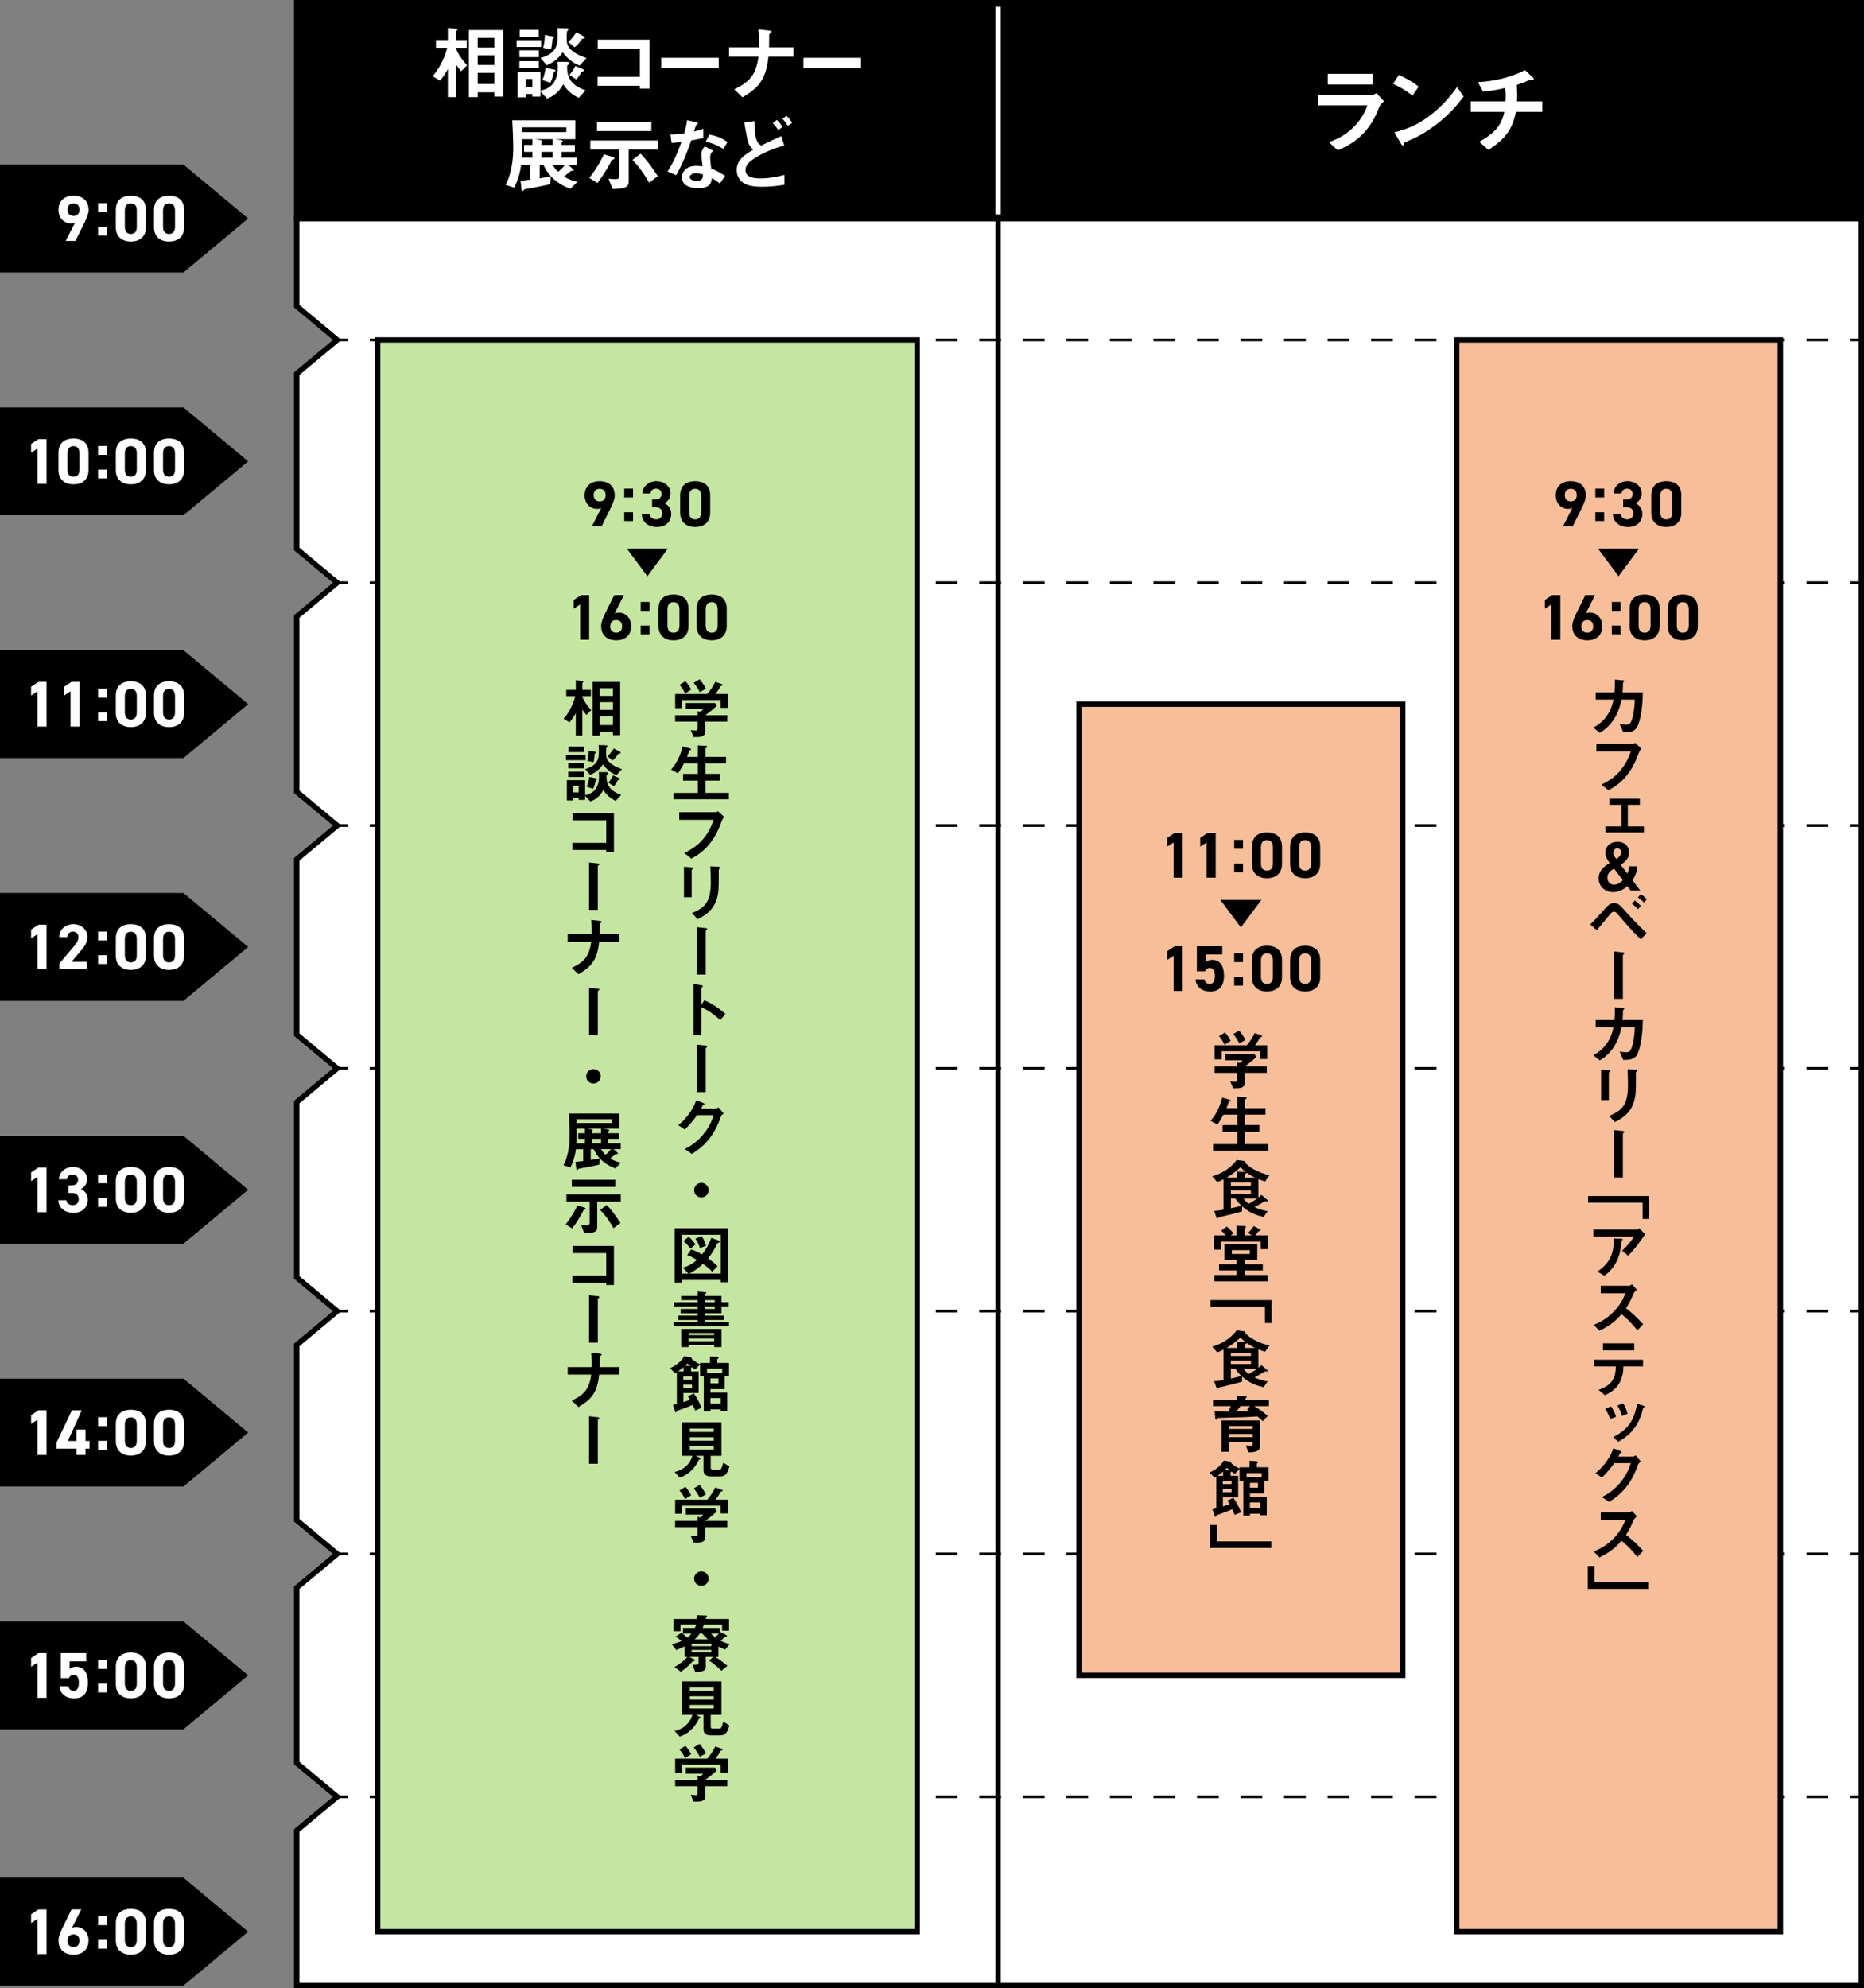 <svg xmlns="http://www.w3.org/2000/svg" id="_レイヤー_2" data-name="レイヤー 2" viewBox="0 0 691 737"><rect x="0" y="0" width="691" height="737" fill="#808080" stroke="none"/><defs><style>.cls-3,.cls-5,.cls-7{stroke-miterlimit:10}.cls-5{stroke-width:2px}.cls-3,.cls-7{fill:none}.cls-3,.cls-5,.cls-7{stroke:#000}.cls-9{fill:#fff}.cls-3{stroke-dasharray:0 0 8.07 8.07}.cls-10{fill:#000}.cls-10,.cls-9{stroke-width:0}.cls-5{fill:#f7be9a}</style></defs><g id="main"><path d="M110 81h580v655H110v-57.5l15-12.5-15-12.5v-65l15-12.5-15-12.5v-65l15-12.5-15-12.5v-65l15-12.5-15-12.5v-65l15-12.5-15-12.5v-65l15-12.5-15-12.5v-65l15-12.5-15-12.5V81z" style="fill:#fff;stroke:#000;stroke-width:2px;stroke-miterlimit:10"/><path d="M125 126h4" class="cls-7"/><path d="M137.07 126h544.89" class="cls-3"/><path d="M686 126h4M125 216h4" class="cls-7"/><path d="M137.07 216h544.89" class="cls-3"/><path d="M686 216h4M125 306h4" class="cls-7"/><path d="M137.07 306h544.89" class="cls-3"/><path d="M686 306h4M125 396h4" class="cls-7"/><path d="M137.07 396h544.89" class="cls-3"/><path d="M686 396h4M125 486h4" class="cls-7"/><path d="M137.07 486h544.89" class="cls-3"/><path d="M686 486h4M125 576h4" class="cls-7"/><path d="M137.07 576h544.89" class="cls-3"/><path d="M686 576h4M125 666h4" class="cls-7"/><path d="M137.07 666h544.89" class="cls-3"/><path d="M686 666h4" class="cls-7"/><path d="M110 1h580v80H110z" style="fill:#000;stroke:#000;stroke-width:2px;stroke-miterlimit:10"/><path d="M370 2.5v77" style="stroke-miterlimit:10;fill:none;stroke-width:2px;stroke:#fff"/><path d="M370 736V81" style="stroke:#000;stroke-width:2px;stroke-miterlimit:10;fill:none"/><path d="M170.94 26.44c-.93-1.17-1.41-1.74-1.86-2.46v12.03h-3.06V25.57c-.51.99-1.59 2.82-2.88 4.32l-2.79-1.65c2.85-3.09 4.86-7.89 5.4-10.53h-4.14v-2.85h4.41v-4.5l2.73.27c.18.03.81.06.81.39 0 .06-.03.15-.18.27-.15.12-.3.24-.3.33v3.24h3.93v2.85h-3.93v.33c.6 1.86 2.4 4.29 4.08 6.18l-2.22 2.22Zm12.3 9.36v-1.59h-6.15v1.8h-3.3V11.14h12.81V35.8h-3.36Zm0-21.75h-6.15v3.57h6.15v-3.57Zm0 6.48h-6.15v3.57h6.15v-3.57Zm0 6.48h-6.15v4.14h6.15v-4.14ZM191.49 17.41v-2.52h9.09v2.52h-9.09Zm23.04 18.87c-3.3-1.59-4.86-3.66-5.76-5.07-1.47 2.85-3.72 4.59-6 5.31l-2.43-2.61v1.89h-3v-.93h-2.49v1.2h-2.97v-9.42h8.46v6.93c1.86-.39 6.45-1.5 6.45-8.7 0-.75-.06-1.47-.09-1.95l3.21.03c.93 0 1.17.12 1.17.39 0 .24-.15.39-.51.72-.3.24-.33.33-.33.72 0 3.3.84 6.63 6.84 8.7l-2.55 2.79Zm-21.99-15.09v-2.55h7.2v2.55h-7.2Zm0 4.02v-2.52h7.2v2.52h-7.2Zm.12-11.55v-2.58h7.05v2.58h-7.05Zm4.68 15.6h-2.49v3.06h2.49v-3.06Zm17.52-4.95c-.6-.21-3.75-1.44-6.27-4.98-1.65 2.67-3.99 4.05-5.91 4.86l-2.31-2.67c5.58-1.68 6.36-4.23 6.36-8.43 0-1.02-.06-1.95-.12-2.67l3 .06c.81.03 1.14.09 1.14.36 0 .15-.06.21-.15.33-.09.12-.18.21-.33.36-.18.3-.18 1.98-.18 2.91 0 1.08.03 2.55 1.62 4.02 2.07 1.89 4.59 2.67 5.73 3.06l-2.58 2.79Zm-9.57 2.37c-.33 1.92-.96 3.3-1.26 3.99l-3-.99c.27-.54.81-1.62 1.23-4.53l3 .63c.45.09.66.18.66.36 0 .24-.39.42-.63.54Zm-.48-12.3c-.12 1.47-.21 2.37-.54 3.9l-2.94-.54c.54-1.71.63-3.93.66-4.77l2.76.51c.42.09.66.15.66.33 0 .24-.36.45-.6.57Zm11.58-.09c-.45.03-.51.03-.66.21-1.2 1.74-2.1 2.52-2.67 3l-2.4-1.89c.78-.75 1.77-1.74 2.97-3.63l2.82 1.53c.12.06.36.24.36.45 0 .27-.3.3-.42.33Zm-.3 12.15c-.21.03-.39.12-.54.15-.45.96-1.11 1.98-1.86 2.88l-2.58-1.68c.96-1.17 1.56-2.13 2.16-3.33l2.79 1.17c.15.06.48.3.48.51 0 .18-.15.24-.45.3ZM237.21 32.83v-1.05h-15.69v-3.3h15.69V18.04h-15.63v-3.33h19.2v18.12h-3.57ZM245.1 25.24v-3.81h21.33v3.81H245.1ZM284.85 21.04c-.87 7.98-3.12 11.22-9.6 15.03l-3.06-2.97c5.73-2.76 8.07-5.31 8.97-12.06h-10.89v-3.48h11.13c.06-2.19 0-4.74-.27-6.69l4.02.48c.42.06.9.15.9.45 0 .15-.72.69-.84.87-.06.09-.06.24-.06 1.47 0 .06-.03 1.86-.06 3.42h9.06v3.48h-9.3ZM297.84 25.24v-3.81h21.33v3.81h-21.33ZM211.47 69.98c-.9-.33-2.94-1.05-5.16-2.76-3.03-2.31-4.26-4.89-4.86-6.12h-1.38l-.03 5.01c1.44-.21 2.64-.39 4.11-.75l-.15 2.91c-3.96.9-6.87 1.44-8.73 1.74-.48.09-.66.09-.93.27-.06.06-.42.48-.54.48-.33 0-.45-.42-.48-.78l-.36-3.03c.48 0 .96-.03 3.6-.36V61.1h-3.39c-.24 2.1-.9 5.1-2.55 8.46l-3.21-1.02c.39-.75 1.11-2.1 1.71-4.41.69-2.55 1.14-5.61 1.14-9.24 0-3.06-.18-6.93-.36-10.29h23.37v6.99h-7.47l1.89.3c.42.06.96.15.96.45 0 .21-.24.3-.45.39v.99h4.89v2.58h-4.89v2.13h5.73v2.67h-3.27l1.83 1.65c.09.09.18.21.18.33 0 .24-.18.24-.48.24-.42 0-.54.09-.72.18-.51.42-1.29 1.02-2.34 1.98 1.59.96 3.09 1.53 4.92 1.89l-2.58 2.61Zm-14.1-13.68h-3.09v-2.58h3.09v-2.13h-3.9v3.42c0 .66 0 1.98-.06 3.42h3.96V56.3Zm12.57-9.09h-16.47v1.77h16.47v-1.77Zm-5.1 4.38h-6.54l1.86.3c.06 0 .84.12.84.45 0 .15-.18.27-.33.36v1.02h4.17v-2.13Zm0 4.71h-4.17v2.13h4.17V56.3Zm.03 4.8c.81 1.44 1.59 2.16 2.04 2.55 1.11-.81 1.83-1.65 2.52-2.55h-4.56ZM227.46 59.03c-.57.24-.63.24-.72.39-.78 1.53-2.37 4.56-5.25 8.4l-3.03-1.86c3.09-3.93 4.62-7.14 5.4-8.76l2.79.81c.87.24 1.11.45 1.11.72 0 .18-.15.24-.3.3Zm5.61-3.63v12c0 2.46-2.55 2.55-6 2.67l-1.47-3.84c.81.09 1.83.18 2.64.18.75 0 1.32-.18 1.32-1.2V55.4h-10.74v-3.33h25.17v3.33h-10.92Zm-11.76-6.81v-3.33h20.16v3.33h-20.16Zm19.32 19.14c-1.35-2.37-3.03-5.16-6.18-8.46l3.03-2.31c2.01 2.19 3.54 4.02 6.36 8.34l-3.21 2.43ZM256.23 52.07c-2.43 7.02-3.99 10.02-5.55 12.87l-3.21-1.38c2.4-3.66 3.9-7.53 5.13-10.92-1.38.18-2.22.27-3.63.36l-.45-3.12c1.98-.03 3.24-.15 5.1-.39.51-1.8.87-3.12 1.08-4.95l3.27.72c.15.03.72.18.72.51 0 .3-.51.48-.69.66-.03.03-.6 1.95-.72 2.34 1.77-.45 2.67-.75 3.45-1.02v3.36c-1.02.27-1.95.51-4.5.96Zm10.62 15.96c-1.02-.84-1.8-1.35-2.97-1.98-.27 2.4-1.17 3.66-5.1 3.66-1.92 0-3.63-.3-4.89-1.41-.48-.42-1.11-1.29-1.11-2.55 0-1.62 1.17-4.26 5.31-4.26.99 0 1.74.09 2.34.18-.06-.69-.42-3.75-.42-4.38 0-1.44.69-2.34 1.29-3.06l3.12 1.68c-.96.78-1.14 1.53-1.14 2.4 0 .63.06 1.95.39 4.17 1.98.78 3.27 1.53 5.16 2.73l-1.98 2.82Zm-8.88-3.81c-1.56 0-2.28.84-2.28 1.44 0 .66.84 1.35 2.49 1.35 2.43 0 2.4-1.26 2.4-2.34-.54-.15-1.59-.45-2.61-.45Zm10.23-9c-1.98-1.2-3.6-1.98-6.57-2.73l1.35-2.58c2.22.39 4.47 1.08 6.69 2.76l-1.47 2.55ZM282.54 69.23c-1.74 0-4.47-.12-6.36-1.08-2.19-1.08-3.06-3.27-3.06-5.1 0-3.87 3.09-5.76 6.15-7.56a6.73 6.73 0 0 1-1.83-2.49c-.42-1.02-1.26-6.09-1.53-7.56l3.78-.57c0 1.65.03 5.34.84 7.17.54 1.2 1.17 1.59 1.68 1.92 1.77-.87 4.02-1.98 7.41-3.48l1.11 3.45c-4.11 1.05-8.64 3.18-10.92 4.68-1.95 1.26-3.45 2.58-3.45 4.38 0 2.43 2.37 3.15 5.49 3.15s6.03-.57 8.97-1.32v3.69c-1.71.24-4.8.72-8.28.72Zm5.97-21c-.6-.9-1.32-1.89-2.04-2.61l1.53-1.17c.63.63 1.44 1.59 2.07 2.61l-1.56 1.17Zm3.57-1.59c-.6-.96-1.38-1.95-2.04-2.64l1.56-1.05c.63.63 1.44 1.62 2.07 2.61l-1.59 1.08ZM511.38 39.52c-1.33 3.15-2.62 6.34-5.78 9.73-3.57 3.85-7.42 5.46-9.73 6.44l-3.26-3.01c2.1-.73 6.02-2.14 9.8-6.2 2.94-3.19 3.96-6.02 4.45-7.42h-18.17v-3.85h19.85c.56 0 1.29-.42 1.71-.67l2.84 3.01c-1.23.98-1.61 1.75-1.72 1.96Zm-19.18-8.19v-3.96h16.63v3.96H492.2ZM523.6 35.49c-2-1.65-4.38-3.15-7.18-4.41l2.13-3.29c2.31 1.02 5.15 2.52 7.35 4.34l-2.31 3.36Zm10.25 9.53c-5.53 4.48-8.86 5.95-13.2 7.81-.17.49-.25 1.08-.53 1.08-.21 0-.52-.21-.77-.67l-2.45-4.2c2.8-.67 7.39-1.86 12.99-6.06 5.36-3.99 8.72-8.61 10.26-10.71l2.42 3.5c-1.37 1.82-4.1 5.5-8.72 9.24ZM561.96 41.48c-1.4 6.93-4.27 10.22-10.19 14.07l-3.4-2.98c5.67-3.22 8.16-5.88 9.31-11.1h-12.46v-3.89h12.88c.03-.35.07-1.02.07-2.17 0-1.23-.04-2-.21-2.8-3.22.74-5.11 1.05-8.19 1.33l-1.89-3.5c2.59-.14 9.98-.63 17.43-4.45l2.87 2.66c.1.1.42.45.42.7 0 .14-.07.21-.18.25h-1.12c-.21 0-.25.04-.53.14-1.16.52-2.03.94-4.45 1.72.04 1.26.14 3.22.1 4.45 0 .91-.04 1.08-.04 1.68h9.35v3.89h-9.8Z" class="cls-9"/><path d="M68 101H0V61h68l24 20-24 20z" class="cls-10"/><path d="M27.85 82.5c-.53.24-1.03.31-1.61.31-2.54 0-4.56-2.09-4.56-4.94 0-3.67 2.5-5.33 5.57-5.33s5.59 1.63 5.59 5.3c0 1.3-.6 2.83-1.54 4.73l-3.34 6.74h-3.6l3.48-6.82Zm-.6-7.13c-1.44 0-2.21.96-2.21 2.35s.77 2.33 2.21 2.33 2.23-.96 2.23-2.33-.77-2.35-2.23-2.35ZM39.63 78.6h-3.27v-3.29h3.27v3.29Zm0 8.72h-3.27v-3.26h3.27v3.26ZM54.08 84.25c0 3.72-2.59 5.28-5.57 5.28s-5.57-1.56-5.57-5.28v-6.43c0-3.89 2.59-5.28 5.57-5.28s5.57 1.39 5.57 5.26v6.46Zm-5.57-8.88c-1.51 0-2.23.96-2.23 2.74v5.86c0 1.78.72 2.74 2.23 2.74s2.21-.96 2.21-2.74v-5.86c0-1.78-.72-2.74-2.21-2.74ZM68.24 84.25c0 3.72-2.59 5.28-5.57 5.28s-5.57-1.56-5.57-5.28v-6.43c0-3.89 2.59-5.28 5.57-5.28s5.57 1.39 5.57 5.26v6.46Zm-5.57-8.88c-1.51 0-2.23.96-2.23 2.74v5.86c0 1.78.72 2.74 2.23 2.74s2.21-.96 2.21-2.74v-5.86c0-1.78-.72-2.74-2.21-2.74Z" class="cls-9"/><path d="M68 191H0v-40h68l24 20-24 20z" class="cls-10"/><path d="M17.27 179.32h-3.36v-13.06l-2.38 1.56v-3.24l2.71-1.82h3.02v16.56ZM32.82 174.25c0 3.72-2.59 5.28-5.57 5.28s-5.57-1.56-5.57-5.28v-6.43c0-3.89 2.59-5.28 5.57-5.28s5.57 1.39 5.57 5.26v6.46Zm-5.57-8.88c-1.51 0-2.23.96-2.23 2.74v5.86c0 1.78.72 2.74 2.23 2.74s2.21-.96 2.21-2.74v-5.86c0-1.78-.72-2.74-2.21-2.74ZM39.63 168.6h-3.27v-3.29h3.27v3.29Zm0 8.72h-3.27v-3.26h3.27v3.26ZM54.08 174.25c0 3.72-2.59 5.28-5.57 5.28s-5.57-1.56-5.57-5.28v-6.43c0-3.89 2.59-5.28 5.57-5.28s5.57 1.39 5.57 5.26v6.46Zm-5.57-8.88c-1.51 0-2.23.96-2.23 2.74v5.86c0 1.78.72 2.74 2.23 2.74s2.21-.96 2.21-2.74v-5.86c0-1.78-.72-2.74-2.21-2.74ZM68.24 174.25c0 3.72-2.59 5.28-5.57 5.28s-5.57-1.56-5.57-5.28v-6.43c0-3.89 2.59-5.28 5.57-5.28s5.57 1.39 5.57 5.26v6.46Zm-5.57-8.88c-1.51 0-2.23.96-2.23 2.74v5.86c0 1.78.72 2.74 2.23 2.74s2.21-.96 2.21-2.74v-5.86c0-1.78-.72-2.74-2.21-2.74Z" class="cls-9"/><path d="M68 281H0v-40h68l24 20-24 20z" class="cls-10"/><path d="M17.27 269.32h-3.36v-13.06l-2.38 1.56v-3.24l2.71-1.82h3.02v16.56ZM29.51 269.32h-3.36v-13.06l-2.38 1.56v-3.24l2.71-1.82h3.02v16.56ZM39.63 258.6h-3.27v-3.29h3.27v3.29Zm0 8.72h-3.27v-3.26h3.27v3.26ZM54.08 264.25c0 3.72-2.59 5.28-5.57 5.28s-5.57-1.56-5.57-5.28v-6.43c0-3.89 2.59-5.28 5.57-5.28s5.57 1.39 5.57 5.26v6.46Zm-5.57-8.88c-1.51 0-2.23.96-2.23 2.74v5.86c0 1.78.72 2.74 2.23 2.74s2.21-.96 2.21-2.74v-5.86c0-1.78-.72-2.74-2.21-2.74ZM68.24 264.25c0 3.72-2.59 5.28-5.57 5.28s-5.57-1.56-5.57-5.28v-6.43c0-3.89 2.59-5.28 5.57-5.28s5.57 1.39 5.57 5.26v6.46Zm-5.57-8.88c-1.51 0-2.23.96-2.23 2.74v5.86c0 1.78.72 2.74 2.23 2.74s2.21-.96 2.21-2.74v-5.86c0-1.78-.72-2.74-2.21-2.74Z" class="cls-9"/><path d="M68 371H0v-40h68l24 20-24 20z" class="cls-10"/><path d="M17.27 359.32h-3.36v-13.06l-2.38 1.56v-3.24l2.71-1.82h3.02v16.56ZM32.22 359.32H22v-2.16l5.54-6.53c1.03-1.2 1.54-2.21 1.54-3.29 0-1.34-.98-2.02-2.06-2.02s-1.97.7-2.06 2.02h-2.98c0-2.86 2.35-4.8 5.21-4.8s5.23 2.06 5.23 4.8c0 2.18-1.44 3.89-2.5 5.14l-3.41 4.01h5.71v2.83ZM39.63 348.6h-3.27v-3.29h3.27v3.29Zm0 8.72h-3.27v-3.26h3.27v3.26ZM54.08 354.25c0 3.72-2.59 5.28-5.57 5.28s-5.57-1.56-5.57-5.28v-6.43c0-3.89 2.59-5.28 5.57-5.28s5.57 1.39 5.57 5.26v6.46Zm-5.57-8.88c-1.51 0-2.23.96-2.23 2.74v5.86c0 1.78.72 2.74 2.23 2.74s2.21-.96 2.21-2.74v-5.86c0-1.78-.72-2.74-2.21-2.74ZM68.24 354.25c0 3.72-2.59 5.28-5.57 5.28s-5.57-1.56-5.57-5.28v-6.43c0-3.89 2.59-5.28 5.57-5.28s5.57 1.39 5.57 5.26v6.46Zm-5.57-8.88c-1.51 0-2.23.96-2.23 2.74v5.86c0 1.78.72 2.74 2.23 2.74s2.21-.96 2.21-2.74v-5.86c0-1.78-.72-2.74-2.21-2.74Z" class="cls-9"/><path d="M68 461H0v-40h68l24 20-24 20z" class="cls-10"/><path d="M17.27 449.32h-3.36v-13.06l-2.38 1.56v-3.24l2.71-1.82h3.02v16.56ZM25.43 439.36h1.22c1.37 0 2.3-.72 2.3-2.11 0-1.1-.84-1.92-2.06-1.92s-1.92.74-2.06 1.78h-2.98c.12-2.71 2.35-4.56 5.21-4.56 3.02 0 5.23 2.09 5.23 4.56 0 1.87-1.15 3.02-2.26 3.62 1.42.7 2.5 1.99 2.5 3.96 0 2.69-1.87 4.85-5.28 4.85s-5.5-1.97-5.62-4.66h2.95c.17 1.06.96 1.82 2.45 1.82 1.34 0 2.16-.96 2.16-2.18 0-1.46-.84-2.33-2.54-2.33h-1.22v-2.83ZM39.63 438.6h-3.27v-3.29h3.27v3.29Zm0 8.72h-3.27v-3.26h3.27v3.26ZM54.08 444.25c0 3.72-2.59 5.28-5.57 5.28s-5.57-1.56-5.57-5.28v-6.43c0-3.89 2.59-5.28 5.57-5.28s5.57 1.39 5.57 5.26v6.46Zm-5.57-8.88c-1.51 0-2.23.96-2.23 2.74v5.86c0 1.78.72 2.74 2.23 2.74s2.21-.96 2.21-2.74v-5.86c0-1.78-.72-2.74-2.21-2.74ZM68.24 444.25c0 3.72-2.59 5.28-5.57 5.28s-5.57-1.56-5.57-5.28v-6.43c0-3.89 2.59-5.28 5.57-5.28s5.57 1.39 5.57 5.26v6.46Zm-5.57-8.88c-1.51 0-2.23.96-2.23 2.74v5.86c0 1.78.72 2.74 2.23 2.74s2.21-.96 2.21-2.74v-5.86c0-1.78-.72-2.74-2.21-2.74Z" class="cls-9"/><path d="M68 551H0v-40h68l24 20-24 20z" class="cls-10"/><path d="M17.27 539.32h-3.36v-13.06l-2.38 1.56v-3.24l2.71-1.82h3.02v16.56ZM30.32 522.76l-5.16 11.35h3.17v-4.22h3.36v4.22h1.51v2.86h-1.51v2.35h-3.36v-2.35h-7.34v-2.33l5.67-11.88h3.67ZM39.63 528.6h-3.27v-3.29h3.27v3.29Zm0 8.72h-3.27v-3.26h3.27v3.26ZM54.08 534.25c0 3.72-2.59 5.28-5.57 5.28s-5.57-1.56-5.57-5.28v-6.43c0-3.89 2.59-5.28 5.57-5.28s5.57 1.39 5.57 5.26v6.46Zm-5.57-8.88c-1.51 0-2.23.96-2.23 2.74v5.86c0 1.78.72 2.74 2.23 2.74s2.21-.96 2.21-2.74v-5.86c0-1.78-.72-2.74-2.21-2.74ZM68.24 534.25c0 3.72-2.59 5.28-5.57 5.28s-5.57-1.56-5.57-5.28v-6.43c0-3.89 2.59-5.28 5.57-5.28s5.57 1.39 5.57 5.26v6.46Zm-5.57-8.88c-1.51 0-2.23.96-2.23 2.74v5.86c0 1.78.72 2.74 2.23 2.74s2.21-.96 2.21-2.74v-5.86c0-1.78-.72-2.74-2.21-2.74Z" class="cls-9"/><path d="M68 641H0v-40h68l24 20-24 20z" class="cls-10"/><path d="M17.27 629.32h-3.36v-13.06l-2.38 1.56v-3.24l2.71-1.82h3.02v16.56ZM25.55 622.02h-3.02v-9.26h9.43v3.05h-6.14v2.83c.46-.43 1.2-.86 2.45-.86 2.54 0 4.32 1.94 4.32 5.9s-1.78 5.86-5.18 5.86c-2.79 0-5.11-1.56-5.38-4.49h3.31c.26 1.06.89 1.66 1.97 1.66 1.2 0 1.92-.91 1.92-2.86s-.58-3.05-1.92-3.05c-.87 0-1.39.48-1.75 1.22ZM39.63 618.6h-3.27v-3.29h3.27v3.29Zm0 8.72h-3.27v-3.26h3.27v3.26ZM54.08 624.25c0 3.72-2.59 5.28-5.57 5.28s-5.57-1.56-5.57-5.28v-6.43c0-3.89 2.59-5.28 5.57-5.28s5.57 1.39 5.57 5.26v6.46Zm-5.57-8.88c-1.51 0-2.23.96-2.23 2.74v5.86c0 1.78.72 2.74 2.23 2.74s2.21-.96 2.21-2.74v-5.86c0-1.78-.72-2.74-2.21-2.74ZM68.24 624.25c0 3.72-2.59 5.28-5.57 5.28s-5.57-1.56-5.57-5.28v-6.43c0-3.89 2.59-5.28 5.57-5.28s5.57 1.39 5.57 5.26v6.46Zm-5.57-8.88c-1.51 0-2.23.96-2.23 2.74v5.86c0 1.78.72 2.74 2.23 2.74s2.21-.96 2.21-2.74v-5.86c0-1.78-.72-2.74-2.21-2.74Z" class="cls-9"/><path d="M68 736H0v-40h68l24 20-24 20z" class="cls-10"/><path d="M17.27 724.32h-3.36v-13.06l-2.38 1.56v-3.24l2.71-1.82h3.02v16.56ZM26.67 714.57c.5-.24 1.01-.31 1.61-.31 2.54 0 4.54 2.09 4.54 4.94 0 3.67-2.47 5.33-5.54 5.33s-5.59-1.63-5.59-5.3c0-1.3.58-2.83 1.51-4.73l3.34-6.75h3.6l-3.46 6.82Zm.6 7.13c1.44 0 2.19-.96 2.19-2.35s-.74-2.33-2.19-2.33-2.23.96-2.23 2.33.74 2.35 2.23 2.35ZM39.63 713.6h-3.27v-3.29h3.27v3.29Zm0 8.72h-3.27v-3.26h3.27v3.26ZM54.08 719.25c0 3.72-2.59 5.28-5.57 5.28s-5.57-1.56-5.57-5.28v-6.43c0-3.89 2.59-5.28 5.57-5.28s5.57 1.39 5.57 5.26v6.46Zm-5.57-8.88c-1.51 0-2.23.96-2.23 2.74v5.86c0 1.78.72 2.74 2.23 2.74s2.21-.96 2.21-2.74v-5.86c0-1.78-.72-2.74-2.21-2.74ZM68.24 719.25c0 3.72-2.59 5.28-5.57 5.28s-5.57-1.56-5.57-5.28v-6.43c0-3.89 2.59-5.28 5.57-5.28s5.57 1.39 5.57 5.26v6.46Zm-5.57-8.88c-1.51 0-2.23.96-2.23 2.74v5.86c0 1.78.72 2.74 2.23 2.74s2.21-.96 2.21-2.74v-5.86c0-1.78-.72-2.74-2.21-2.74Z" class="cls-9"/><path d="M140 126h200v590H140z" style="fill:#c5e6a1;stroke:#000;stroke-width:2px;stroke-miterlimit:10"/><path d="M267.11 262.37v-2.88h-14.23v3h-2.59v-5.23h11.91c1.15-1.39 2.21-2.86 2.93-4.51l2.38.79c.14.05.41.22.41.41 0 .1-.05.12-.1.14-.07.07-.6.19-.7.29-.5.94-.98 1.7-1.87 2.88h4.51v5.11h-2.64Zm-5.62 5.11v3.62c0 1.68-1.39 2.09-2.86 2.09h-1.51l-1.06-2.54c.29.02 1.63.14 1.92.14.41 0 .58-.36.58-.72v-2.59h-8.28v-2.35h8.28v-1.49l1.15.19c.53-.46.72-.72.91-1.01h-6.41v-2.23h10.87l.67 1.06c-1.08.98-2.98 2.54-4.27 3.48h8.14v2.35h-8.14Zm-7.54-10.44c-.57-1.18-1.13-2.06-2.06-3.19l2.21-1.34c.79.91 1.49 1.82 2.14 3.1l-2.28 1.44Zm5.45-.48c-.6-1.22-1.22-2.23-2.23-3.46l2.18-1.3c1.13 1.32 1.8 2.42 2.35 3.53l-2.3 1.22ZM249.7 296.28v-2.38h8.98v-4.56h-5.47v-2.5h5.47v-3.86h-5.13c-.6 1.13-1.2 2.21-2.21 3.65l-2.57-1.37c.89-1.06 1.46-1.75 2.26-3.22 1.25-2.33 1.66-3.91 2.04-5.38l2.52.7c.5.14.62.24.62.38 0 .12-.07.22-.29.31-.36.17-.41.29-.5.48-.14.48-.34 1.08-.72 2.02h3.98v-4.25l2.9.14c.38.02.58.12.58.36 0 .12-.07.22-.26.34-.29.17-.36.29-.36.46v2.95h7.61v2.42h-7.61v3.86h5.33v2.5h-5.33v4.56h8.66v2.38h-20.5ZM267.68 304.03c-1.08 2.81-2.23 5.83-4.82 8.98-2.47 3.02-5.14 4.46-6.58 5.26l-2.62-2.11c4.15-1.94 8.42-5.04 10.9-12.29h-12.77v-2.81h13.56c.29 0 .55-.19.79-.38l2.38 2.16c-.43.41-.65.7-.84 1.2ZM256.79 322.1c-.36.26-.38.29-.38.36v10.13h-2.86v-11.33l2.86.24c.19.02.62.05.62.26 0 .12-.14.24-.24.34Zm9.96-.16c-.31.31-.31.38-.31 1.06-.03.22.02 1.3.02 1.54 0 4.68-.05 6.58-.82 8.9-1.42 4.25-4.54 6.02-7.03 7.3l-2.09-2.33c4.92-1.94 6.98-4.22 6.98-11.47 0-.58-.05-3.91-.17-5.83l3.07.17c.12 0 .6.02.6.31 0 .07-.03.17-.26.36ZM261.87 344.76c-.07.05-.26.19-.26.29v16.2h-3.24v-17.57l3 .31c.58.05.79.17.79.38 0 .12-.07.24-.29.38ZM267.01 378.15c-1.78-1.66-4.18-3.6-7.06-4.8v10.37h-2.83v-19.01l2.88.5c.07.02.58.1.58.38 0 .14-.62.53-.62.65v6.31l1.13-1.78c1.22.53 2.02.84 4.08 2.18 1.9 1.25 2.79 2.04 3.75 2.88l-1.9 2.3ZM261.87 388.3c-.07.05-.26.19-.26.29v16.2h-3.24v-17.57l3 .31c.58.05.79.17.79.38 0 .12-.07.24-.29.38ZM267.25 413.88c-.87 2.33-1.92 5.11-4.27 8.14-2.42 3.12-4.97 4.73-6.5 5.69l-2.62-1.8c1.49-.79 4.66-2.42 7.51-6.26 2.06-2.78 2.78-5.02 3.17-6.31h-6.14c-.82 1.18-2.14 3.02-4.56 5.35l-2.38-1.63c3.43-2.76 5.67-6.34 6.62-9.22l2.47.94c.14.05.62.26.62.5 0 .19-.26.24-.6.34-.14.36-.43.84-.67 1.3h5.38c.29 0 .67-.22 1.06-.46l1.94 2.28c-.48.34-.84.65-1.03 1.15ZM260 443.83c-1.49 0-2.69-1.2-2.69-2.69s1.22-2.69 2.69-2.69 2.69 1.2 2.69 2.69-1.2 2.69-2.69 2.69ZM267.18 475.27v-.84h-14.4v.94h-2.69v-20.11h19.8v20.02h-2.71Zm0-17.57h-14.4v14.35h2.4l-2.02-2.16c1.39-.41 3.14-1.06 5.21-2.9-.1-.05-.17-.1-.24-.12-2.21-1.25-2.33-1.32-3.38-1.63l1.46-2.11c1.29.41 2.3.84 4.05 1.82 1.35-1.7 2.47-3.55 3.43-6.1l2.42.86c.41.14.65.34.65.58 0 .17-.1.24-.24.29-.53.24-.58.26-.72.48-.91 1.92-1.78 3.48-3.29 5.35 1.87 1.34 2.88 2.33 3.48 2.95L264 471.4c-.65-.72-1.44-1.56-3.41-2.93-1.9 1.78-3.41 2.74-5.04 3.58h11.62V457.7Zm-11.24 5.12c-.72-.98-1.39-1.75-2.57-2.78l1.94-1.61c.55.46 1.54 1.34 2.5 2.86l-1.87 1.54Zm3.51-.2c-.36-1.25-.82-2.23-1.63-3.43l2.26-1.1c1.03 1.61 1.39 2.74 1.63 3.7l-2.26.84ZM249.75 491.54v-1.49h8.86v-.77h-7.13v-1.61h7.13v-.86h-6.29v-1.61h6.29v-.98h-8.71v-1.54h8.71v-.79h-6.1v-1.54h6.1v-1.61l2.59.22c.17.02.65.05.65.26 0 .12-.12.19-.19.24-.12.07-.24.14-.24.26v.62h6.03v2.33h2.69v1.54h-2.69v2.59h-6.03v.86h6.96v1.61h-6.96v.77h8.81v1.49h-20.47Zm15 7.78v-.7h-9.48v.7h-2.74v-6.72h14.93v6.72h-2.71Zm0-5.23h-9.48v.79h9.48v-.79Zm0 2.09h-9.48v.96h9.48v-.96Zm.22-14.28h-3.55v.79h3.55v-.79Zm0 2.32h-3.55v.98h3.55v-.98ZM268.67 510.22v4.68h-5.3v1.27h6.22v6.79h-2.43v-.55h-3.79v.7h-2.47v-12.89h-1.39v-4.44l-1.75 1.82c-.55-.31-.79-.48-1.22-.84-.1.12-.26.22-.36.29v1.3h2.81v7.99h-5.66v3.36c1.05-.34 1.73-.55 2.47-.82-.29-.53-.5-.86-.81-1.32l2.23-1.1c.48.72 2.06 3.1 2.83 5.4l-2.35.98c-.21-.58-.46-1.15-.94-2.09-.7.31-2.3.96-5.02 1.94-.62.22-.7.24-.84.5-.17.26-.21.36-.36.36s-.26-.26-.31-.41l-.77-2.4c.74-.17.96-.24 1.44-.36v-11.74c-.19.12-.31.19-.65.41l-1.85-1.92c1.73-.79 3.84-2.04 5.26-4.44l2.06.31c.12.02.72.12.72.46 0 .07-.02.12-.05.17 1.32 1.25 2.62 1.8 3.12 2.02v-.46h3.7v-2.45l2.64.19c.21.02.55.1.55.34 0 .1-.07.17-.19.26-.26.24-.31.29-.31.43v1.22h4.34v5.02h-1.56Zm-15.27-3.46c-.38.34-.89.77-2.06 1.58h2.06v-1.58Zm3.14 3.5h-3.24v1.13h3.24v-1.13Zm0 2.98h-3.24v1.18h3.24v-1.18Zm-1.72-7.85c-.26.26-.7.72-.79.82l1.97.14c-.53-.38-.7-.55-1.18-.96Zm12.91 1.92h-5.62v1.58h5.62v-1.58Zm-1.39 3.63h-2.98v1.8h2.98v-1.8Zm.81 7.27h-3.79v1.97h3.79v-1.97ZM266.67 547.23h-3.24c-1.58 0-2.62-.72-2.62-2.16v-5.45h-2.86l1.58.82c.1.05.17.17.17.24 0 .1-.1.17-.14.19-.46.24-.48.24-.6.48-.72 1.39-2.47 4.83-6.96 6.34l-1.92-2.09c.7-.14 2.52-.55 4.27-2.18 1.54-1.39 2.06-2.93 2.35-3.79h-3.84V527.2h14.59v12.43h-3.98v4.49c0 .46.34.62.72.62h2.38c.6 0 .89 0 1.56-2.59l2.28 1.42c-.87 2.93-1.54 3.67-3.74 3.67Zm-2.06-17.72h-8.88v1.27h8.88v-1.27Zm0 3.22h-8.88V534h8.88v-1.27Zm0 3.21h-8.88v1.34h8.88v-1.34ZM267.11 560.98v-2.88h-14.23v3h-2.59v-5.23h11.91c1.15-1.39 2.21-2.86 2.93-4.51l2.38.79c.14.05.41.22.41.41 0 .1-.05.12-.1.14-.07.07-.6.19-.7.29-.5.94-.98 1.7-1.87 2.88h4.51v5.11h-2.64Zm-5.62 5.11v3.62c0 1.68-1.39 2.09-2.86 2.09h-1.51l-1.06-2.54c.29.02 1.63.14 1.92.14.41 0 .58-.36.58-.72v-2.59h-8.28v-2.35h8.28v-1.49l1.15.19c.53-.46.72-.72.91-1.01h-6.41v-2.23h10.87l.67 1.06c-1.08.98-2.98 2.54-4.27 3.48h8.14v2.35h-8.14Zm-7.54-10.44c-.57-1.18-1.13-2.06-2.06-3.19l2.21-1.34c.79.91 1.49 1.82 2.14 3.1l-2.28 1.44Zm5.45-.48c-.6-1.22-1.22-2.23-2.23-3.46l2.18-1.3c1.13 1.32 1.8 2.42 2.35 3.53l-2.3 1.22ZM260 587.83c-1.49 0-2.69-1.2-2.69-2.69s1.22-2.69 2.69-2.69 2.69 1.2 2.69 2.69-1.2 2.69-2.69 2.69ZM268.83 611.45c-.82-.31-1.61-.65-2.52-1.13v3.82h-1.08c1.61 1.08 2.59 1.8 4.44 3.31l-2.21 1.85c-1.42-1.46-3.02-2.78-4.56-3.74l1.44-1.42h-2.71v3.89c0 1.68-2.81 1.73-3.89 1.75l-1.03-2.76c.29.02.74.07 1.03.07 1.06 0 1.2-.36 1.2-.74v-2.21h-3.43l1.68.84c.12.05.46.24.46.38 0 .29-.5.36-.84.41-1.54 1.7-2.95 2.86-4.37 3.91l-2.45-1.8c1.85-.94 3.5-2.18 4.82-3.74h-1.03v-3.89c-.81.41-1.66.82-3.07 1.37l-1.7-2.18c1.39-.31 2.28-.58 3.62-1.18-1.3-1.1-1.82-1.42-2.21-1.63l2.28-1.46c.98.86 1.18 1.03 2.04 1.85.65-.43 1.08-.84 1.58-1.54h-3.14v-2.04h4.39c.26-.5.41-.96.48-1.27h-5.79v2.45h-2.57v-4.51h8.64l.03-1.39 2.86.1c.24 0 .91-.05.91.26 0 .07-.02.17-.22.34-.24.19-.24.24-.24.7h8.59v4.32h-2.57v-2.26h-6.72c-.12.34-.19.53-.48 1.27h6.34v1.34l2.16 1.13c.17.1.55.29.55.48s-.1.22-.86.36c-.43.43-.84.79-1.51 1.42 1.63.82 2.66 1.08 3.31 1.25l-1.66 2.04Zm-5.13-2.16h-7.32v.91h7.32v-.91Zm0 2.28h-7.32v.96h7.32v-.96Zm-3.36-6.1h-.91c-.5.77-1.2 1.56-1.94 2.18h4.94c-.41-.36-1.05-.94-2.09-2.18Zm3.24 0c.6.72 1.15 1.15 1.54 1.42.79-.77.98-.98 1.42-1.42h-2.95ZM266.67 643.23h-3.24c-1.58 0-2.62-.72-2.62-2.16v-5.45h-2.86l1.58.82c.1.05.17.17.17.24 0 .1-.1.17-.14.19-.46.24-.48.24-.6.48-.72 1.39-2.47 4.83-6.96 6.34l-1.92-2.09c.7-.14 2.52-.55 4.27-2.18 1.54-1.39 2.06-2.93 2.35-3.79h-3.84V623.2h14.59v12.43h-3.98v4.49c0 .46.34.62.72.62h2.38c.6 0 .89 0 1.56-2.59l2.28 1.42c-.87 2.93-1.54 3.67-3.74 3.67Zm-2.06-17.72h-8.88v1.27h8.88v-1.27Zm0 3.22h-8.88V630h8.88v-1.27Zm0 3.21h-8.88v1.34h8.88v-1.34ZM267.11 656.98v-2.88h-14.23v3h-2.59v-5.23h11.91c1.15-1.39 2.21-2.86 2.93-4.51l2.38.79c.14.05.41.22.41.41 0 .1-.05.12-.1.14-.07.07-.6.19-.7.29-.5.94-.98 1.7-1.87 2.88h4.51v5.11h-2.64Zm-5.62 5.11v3.62c0 1.68-1.39 2.09-2.86 2.09h-1.51l-1.06-2.54c.29.02 1.63.14 1.92.14.41 0 .58-.36.58-.72v-2.59h-8.28v-2.35h8.28v-1.49l1.15.19c.53-.46.72-.72.91-1.01h-6.41v-2.23h10.87l.67 1.06c-1.08.98-2.98 2.54-4.27 3.48h8.14v2.35h-8.14Zm-7.54-10.44c-.57-1.18-1.13-2.06-2.06-3.19l2.21-1.34c.79.91 1.49 1.82 2.14 3.1l-2.28 1.44Zm5.45-.48c-.6-1.22-1.22-2.23-2.23-3.46l2.18-1.3c1.13 1.32 1.8 2.42 2.35 3.53l-2.3 1.22ZM217.38 265.01c-.74-.94-1.13-1.39-1.49-1.97v9.62h-2.45v-8.35c-.41.79-1.27 2.26-2.3 3.46l-2.23-1.32c2.28-2.47 3.89-6.31 4.32-8.42h-3.31v-2.28h3.53v-3.6l2.19.22c.14.02.65.05.65.31 0 .05-.02.12-.14.22-.12.1-.24.19-.24.26v2.59h3.14v2.28h-3.14v.26c.48 1.49 1.92 3.43 3.26 4.94l-1.78 1.78Zm9.84 7.49v-1.27h-4.92v1.44h-2.64v-19.9h10.25v19.73h-2.69Zm0-17.41h-4.92v2.86h4.92v-2.86Zm0 5.19h-4.92v2.86h4.92v-2.86Zm0 5.18h-4.92v3.31h4.92v-3.31ZM209.82 281.78v-2.02h7.27v2.02h-7.27Zm18.44 15.1c-2.64-1.27-3.89-2.93-4.61-4.06-1.18 2.28-2.98 3.67-4.8 4.25l-1.94-2.09v1.51h-2.4v-.74h-1.99v.96h-2.38v-7.54h6.77v5.54c1.49-.31 5.16-1.2 5.16-6.96 0-.6-.05-1.18-.07-1.56l2.57.02c.74 0 .94.1.94.31 0 .19-.12.31-.41.58-.24.19-.27.26-.27.58 0 2.64.67 5.3 5.47 6.96l-2.04 2.23Zm-17.6-12.07v-2.04h5.76v2.04h-5.76Zm0 3.21V286h5.76v2.02h-5.76Zm.1-9.24v-2.06h5.64v2.06h-5.64Zm3.74 12.48h-1.99v2.45h1.99v-2.45Zm14.02-3.96c-.48-.17-3-1.15-5.02-3.98-1.32 2.14-3.19 3.24-4.73 3.89l-1.85-2.14c4.46-1.34 5.09-3.38 5.09-6.74 0-.82-.05-1.56-.1-2.14l2.4.05c.65.02.91.07.91.29 0 .12-.05.17-.12.26-.07.1-.14.17-.26.29-.14.24-.14 1.58-.14 2.33 0 .86.02 2.04 1.3 3.22 1.65 1.51 3.67 2.14 4.58 2.45l-2.06 2.23Zm-7.65 1.9c-.26 1.54-.77 2.64-1.01 3.19l-2.4-.79c.21-.43.65-1.3.98-3.62l2.4.5c.36.07.53.14.53.29 0 .19-.31.34-.5.43Zm-.39-9.84c-.1 1.18-.17 1.9-.43 3.12l-2.35-.43c.43-1.37.5-3.14.53-3.82l2.21.41c.34.07.53.12.53.26 0 .19-.29.36-.48.46Zm9.27-.07c-.36.02-.41.02-.53.17-.96 1.39-1.68 2.02-2.13 2.4l-1.92-1.51c.62-.6 1.42-1.39 2.38-2.9l2.26 1.22c.1.05.29.19.29.36 0 .22-.24.24-.34.26Zm-.24 9.72c-.17.02-.31.1-.43.12-.36.77-.89 1.58-1.49 2.3l-2.06-1.34c.77-.94 1.25-1.7 1.73-2.66l2.23.94c.12.05.38.24.38.41 0 .14-.12.19-.36.24ZM224.73 315.89v-.84h-12.55v-2.64h12.55v-8.35h-12.5v-2.66h15.36v14.5h-2.86ZM221.87 320.76c-.07.05-.26.19-.26.29v16.2h-3.24v-17.57l3 .31c.58.05.79.17.79.38 0 .12-.07.24-.29.38ZM222.11 349.11c-.7 6.38-2.5 8.98-7.68 12.02l-2.45-2.38c4.58-2.21 6.46-4.25 7.18-9.65h-8.71v-2.78h8.9c.05-1.75 0-3.79-.21-5.35l3.22.38c.34.05.72.12.72.36 0 .12-.58.55-.67.7-.05.07-.05.19-.05 1.18 0 .05-.03 1.49-.05 2.74h7.25v2.78h-7.44ZM221.87 367.2c-.07.05-.26.19-.26.29v16.2h-3.24v-17.57l3 .31c.58.05.79.17.79.38 0 .12-.07.24-.29.38ZM220 401.64c-1.49 0-2.69-1.2-2.69-2.69s1.22-2.69 2.69-2.69 2.69 1.2 2.69 2.69-1.2 2.69-2.69 2.69ZM228.11 433.06c-.72-.26-2.35-.84-4.13-2.21-2.42-1.85-3.41-3.91-3.89-4.9h-1.1l-.02 4.01c1.15-.17 2.11-.31 3.29-.6l-.12 2.33c-3.17.72-5.5 1.15-6.98 1.39-.38.07-.53.07-.74.22-.05.05-.34.38-.43.38-.26 0-.36-.34-.38-.62l-.29-2.42c.38 0 .77-.02 2.88-.29v-4.39h-2.71c-.19 1.68-.72 4.08-2.04 6.77l-2.57-.82c.31-.6.89-1.68 1.37-3.53.55-2.04.91-4.49.91-7.39 0-2.45-.14-5.54-.29-8.23h18.7v5.59h-5.98l1.51.24c.34.05.77.12.77.36 0 .17-.19.24-.36.31v.79h3.91v2.06h-3.91v1.7h4.59v2.14h-2.62l1.46 1.32c.07.07.14.17.14.26 0 .19-.14.19-.38.19-.34 0-.43.07-.58.14-.41.34-1.03.82-1.87 1.58 1.27.77 2.47 1.22 3.94 1.51l-2.06 2.09Zm-11.28-10.95h-2.47v-2.06h2.47v-1.7h-3.12v2.74c0 .53 0 1.58-.05 2.74h3.17v-1.7Zm10.06-7.27h-13.18v1.42h13.18v-1.42Zm-4.08 3.5h-5.23l1.49.24s.67.1.67.36c0 .12-.14.22-.26.29v.82h3.34v-1.7Zm0 3.77h-3.34v1.7h3.34v-1.7Zm.02 3.84c.65 1.15 1.27 1.73 1.63 2.04.89-.65 1.46-1.32 2.02-2.04h-3.65ZM216.9 448.3c-.46.19-.5.19-.58.31-.62 1.22-1.9 3.65-4.2 6.72l-2.42-1.49c2.47-3.14 3.7-5.71 4.32-7.01l2.23.65c.7.19.89.36.89.58 0 .14-.12.19-.24.24Zm4.49-2.91v9.6c0 1.97-2.04 2.04-4.8 2.14l-1.18-3.07c.65.07 1.46.14 2.11.14.6 0 1.05-.14 1.05-.96v-7.85h-8.59v-2.66h20.14v2.66h-8.74Zm-9.41-5.45v-2.66h16.13v2.66h-16.13Zm15.46 15.32c-1.08-1.9-2.42-4.13-4.95-6.77l2.43-1.85c1.61 1.75 2.83 3.22 5.09 6.67l-2.57 1.94ZM224.73 476.31v-.84h-12.55v-2.64h12.55v-8.35h-12.5v-2.66h15.36v14.5h-2.86ZM221.87 481.18c-.07.05-.26.19-.26.29v16.2h-3.24V480.1l3 .31c.58.05.79.17.79.38 0 .12-.07.24-.29.38ZM222.11 509.52c-.7 6.38-2.5 8.98-7.68 12.02l-2.45-2.38c4.58-2.21 6.46-4.25 7.18-9.65h-8.71v-2.78h8.9c.05-1.75 0-3.79-.21-5.35l3.22.38c.34.05.72.12.72.36 0 .12-.58.55-.67.7-.05.07-.05.19-.05 1.18 0 .05-.03 1.49-.05 2.74h7.25v2.78h-7.44ZM221.87 526.06c-.07.05-.26.19-.26.29v16.2h-3.24v-17.57l3 .31c.58.05.79.17.79.38 0 .12-.07.24-.29.38ZM222.89 188.32c-.53.24-1.03.31-1.61.31-2.54 0-4.56-2.09-4.56-4.94 0-3.67 2.5-5.33 5.57-5.33s5.59 1.63 5.59 5.3c0 1.3-.6 2.83-1.54 4.73l-3.34 6.74h-3.6l3.48-6.82Zm-.6-7.13c-1.44 0-2.21.96-2.21 2.35s.77 2.33 2.21 2.33 2.23-.96 2.23-2.33-.77-2.35-2.23-2.35ZM234.67 184.42h-3.26v-3.29h3.26v3.29Zm0 8.71h-3.26v-3.26h3.26v3.26ZM241.73 185.17h1.22c1.37 0 2.3-.72 2.3-2.11 0-1.1-.84-1.92-2.06-1.92s-1.92.74-2.06 1.78h-2.98c.12-2.71 2.35-4.56 5.21-4.56 3.03 0 5.23 2.09 5.23 4.56 0 1.87-1.15 3.02-2.26 3.62 1.42.7 2.5 1.99 2.5 3.96 0 2.69-1.87 4.85-5.28 4.85s-5.5-1.97-5.62-4.66h2.95c.17 1.06.96 1.82 2.45 1.82 1.34 0 2.16-.96 2.16-2.18 0-1.46-.84-2.33-2.54-2.33h-1.22v-2.83ZM263.28 190.07c0 3.72-2.59 5.28-5.57 5.28s-5.57-1.56-5.57-5.28v-6.43c0-3.89 2.59-5.28 5.57-5.28s5.57 1.39 5.57 5.26v6.46Zm-5.57-8.88c-1.51 0-2.23.96-2.23 2.74v5.86c0 1.78.72 2.74 2.23 2.74s2.21-.96 2.21-2.74v-5.86c0-1.78-.72-2.74-2.21-2.74ZM232.39 203.36h15.21l-7.61 10.22-7.61-10.22ZM218.42 237.13h-3.36v-13.06l-2.38 1.56v-3.24l2.71-1.82h3.02v16.56ZM227.83 227.39c.5-.24 1.01-.31 1.61-.31 2.54 0 4.54 2.09 4.54 4.94 0 3.67-2.47 5.33-5.54 5.33s-5.59-1.63-5.59-5.3c0-1.3.58-2.83 1.51-4.73l3.34-6.75h3.6l-3.46 6.82Zm.6 7.13c1.44 0 2.19-.96 2.19-2.35s-.74-2.33-2.19-2.33-2.23.96-2.23 2.33.74 2.35 2.23 2.35ZM240.79 226.42h-3.27v-3.29h3.27v3.29Zm0 8.71h-3.27v-3.26h3.27v3.26ZM255.24 232.07c0 3.72-2.59 5.28-5.57 5.28s-5.57-1.56-5.57-5.28v-6.43c0-3.89 2.59-5.28 5.57-5.28s5.57 1.39 5.57 5.26v6.46Zm-5.57-8.88c-1.51 0-2.23.96-2.23 2.74v5.86c0 1.78.72 2.74 2.23 2.74s2.21-.96 2.21-2.74v-5.86c0-1.78-.72-2.74-2.21-2.74ZM269.4 232.07c0 3.72-2.59 5.28-5.57 5.28s-5.57-1.56-5.57-5.28v-6.43c0-3.89 2.59-5.28 5.57-5.28s5.57 1.39 5.57 5.26v6.46Zm-5.57-8.88c-1.51 0-2.23.96-2.23 2.74v5.86c0 1.78.72 2.74 2.23 2.74s2.21-.96 2.21-2.74v-5.86c0-1.78-.72-2.74-2.21-2.74Z" class="cls-10"/><path d="M540 126h120v590H540z" class="cls-5"/><path d="M606.65 269.88c-.94 1.25-2.16 1.56-4.87 1.58l-1.37-3.1c1.56.22 2.06.26 2.45.26.84 0 1.18-.19 1.51-.67.94-1.25 1.56-5.09 1.66-8.64h-4.92c-.26 1.22-.82 3.79-2.3 6.43-2.02 3.55-4.42 5.06-5.74 5.9l-2.42-1.92c1.32-.74 3.67-2.09 5.54-5.18 1.3-2.16 1.73-4.13 1.94-5.23h-6.58v-2.64h6.96c.07-1.01.19-2.33.12-4.75l2.83.24c.65.05.67.17.67.31 0 .12-.02.14-.26.36-.22.22-.22.24-.22.58 0 1.01-.02 1.58-.17 3.26h7.54c-.14 7.66-1.44 11.93-2.38 13.2ZM607.68 278.69c-1.08 2.81-2.23 5.83-4.82 8.98-2.47 3.02-5.14 4.46-6.58 5.26l-2.62-2.11c4.15-1.94 8.42-5.04 10.9-12.29h-12.77v-2.81h13.56c.29 0 .55-.19.79-.38l2.38 2.16c-.43.41-.65.7-.84 1.2ZM595.15 308.55v-2.23h5.93v-8.02h-4.44v-2.23h11.26v2.23h-4.44v8.02h5.93v2.23h-14.23ZM604.51 330.1l-1.22-1.63c-.79.65-2.69 2.21-5.26 2.21-3.02 0-5.4-2.11-5.4-5.09 0-3.17 2.59-4.78 4.1-5.74l-.24-.31c-.43-.58-1.39-1.92-1.39-3.41 0-2.5 2.02-4.13 4.51-4.13s4.3 1.46 4.3 4.01c0 2.4-1.73 3.6-3.1 4.54l2.47 3.26c.58-1.3.62-2.06.62-2.71h3.05c-.14 1.97-.58 3.34-1.78 5.18l2.9 3.82h-3.58Zm-6.17-8.14c-1.2.72-2.47 1.56-2.47 3.34 0 1.68 1.1 2.64 2.52 2.64 1.51 0 2.66-1.13 3.22-1.68l-3.26-4.3Zm.87-3.55c.65-.48 1.8-1.3 1.8-2.5 0-.84-.67-1.44-1.44-1.44s-1.54.53-1.54 1.51c0 .77.46 1.49.6 1.68l.58.74ZM608.31 348.22c-3.36-3.19-5.21-5.4-7.92-8.59-1.15-1.37-1.44-1.7-2.11-1.7-.62 0-1.03.48-1.49 1.03-.7.82-4.03 4.94-4.85 5.83l-2.45-2.14c1.73-1.63 1.99-1.94 4.34-4.56 2.47-2.78 3.07-3.34 4.46-3.34 1.56 0 2.18.7 3.43 2.09 2.76 3.12 5.62 6.17 8.66 9l-2.09 2.38Zm-1.06-11.21c-.62-.67-1.49-1.49-2.26-1.97l1.01-1.25c.74.48 1.58 1.25 2.26 1.97l-1.01 1.25Zm2.21-2.45c-.79-.84-1.66-1.51-2.26-1.92l1.01-1.22c.77.46 1.54 1.13 2.28 1.9l-1.03 1.25ZM601.87 353.76c-.07.05-.26.19-.26.29v16.2h-3.24v-17.57l3 .31c.58.05.79.17.79.38 0 .12-.07.24-.29.38ZM606.65 391.3c-.94 1.25-2.16 1.56-4.87 1.58l-1.37-3.1c1.56.22 2.06.26 2.45.26.84 0 1.18-.19 1.51-.67.94-1.25 1.56-5.09 1.66-8.64h-4.92c-.26 1.22-.82 3.79-2.3 6.43-2.02 3.55-4.42 5.06-5.74 5.9l-2.42-1.92c1.32-.74 3.67-2.09 5.54-5.18 1.3-2.16 1.73-4.13 1.94-5.23h-6.58v-2.64h6.96c.07-1.01.19-2.33.12-4.75l2.83.24c.65.05.67.17.67.31 0 .12-.02.14-.26.36-.22.22-.22.24-.22.58 0 1.01-.02 1.58-.17 3.26h7.54c-.14 7.66-1.44 11.93-2.38 13.2ZM596.79 397.3c-.36.26-.38.29-.38.36v10.13h-2.86v-11.33l2.86.24c.19.02.62.05.62.26 0 .12-.14.24-.24.34Zm9.96-.17c-.31.31-.31.38-.31 1.06-.02.22.02 1.3.02 1.54 0 4.68-.05 6.58-.82 8.9-1.42 4.25-4.54 6.02-7.03 7.3l-2.09-2.33c4.92-1.94 6.98-4.22 6.98-11.47 0-.58-.05-3.91-.17-5.83l3.07.17c.12 0 .6.02.6.31 0 .07-.02.17-.26.36ZM601.87 419.95c-.07.05-.26.19-.26.29v16.2h-3.24v-17.57l3 .31c.58.05.79.17.79.38 0 .12-.07.24-.29.38ZM608.93 451.83v-6.05h-20.21v-2.45h22.68v8.5h-2.47ZM603.55 465.46l-2.23-1.9c1.49-1.37 3.1-3 4.37-5.18h-15.03v-2.59h16.15c.31 0 .7-.36.84-.53l2.21 2.23c-1.18 1.73-3.7 5.4-6.31 7.97Zm-2.11-5.86c-.05.07-.34.31-.36.41-.05.05-.14 1.73-.19 2.04-.82 6.87-4.87 9.87-6.14 10.8l-2.57-1.51c5.06-3.5 6.19-7.32 6-12.31l2.81.14c.5.02.58.02.58.22 0 .07-.05.12-.12.22ZM606.99 493.11c-2.18-2.69-3.89-4.42-5.86-6-1.92 2.14-3.7 3.96-8.21 6.17l-2.11-2.18c1.56-.67 4.61-1.94 7.66-5.18 2.59-2.76 3.53-5.18 4.08-6.55h-9.14v-2.78h10.34c.46 0 .82-.24 1.25-.53l1.85 2.04c-.48.34-1.01.74-1.3 1.44-.82 1.92-1.27 3.02-2.78 5.38 2.33 1.75 4.39 3.79 6.36 5.93l-2.14 2.28ZM601.8 506.47c-.02 1.34-.1 3.79-1.51 6.22-1.61 2.74-4.01 3.84-5.33 4.46l-2.35-1.97c4.8-1.73 6.29-4.03 6.41-8.71h-8.06V504h18.12v2.47h-7.27Zm-7.58-5.95v-2.59h11.62v2.59h-11.62ZM596.88 526.01c-.41-1.34-1.06-2.64-1.85-3.84l2.23-.86c.79 1.25 1.42 2.5 1.82 3.86l-2.21.84Zm12.53-4.3c-.29.12-.29.19-.46.84-1.78 7.22-5.81 9.96-9.03 11.86l-1.94-1.73c5.16-2.54 7.97-6.05 8.86-12.36l2.35.7c.31.1.48.26.48.46 0 .12-.07.14-.26.24Zm-8.11 3.15c-.43-1.44-.98-2.69-1.73-3.89l2.16-.84c.86 1.42 1.37 2.93 1.63 3.89l-2.06.84ZM607.25 542.88c-.86 2.33-1.92 5.11-4.27 8.14-2.42 3.12-4.97 4.73-6.5 5.69l-2.62-1.8c1.49-.79 4.66-2.42 7.51-6.26 2.06-2.78 2.78-5.02 3.17-6.31h-6.14c-.82 1.18-2.14 3.02-4.56 5.35l-2.38-1.63c3.43-2.76 5.67-6.34 6.62-9.22l2.47.94c.14.05.62.26.62.5 0 .19-.26.24-.6.34-.14.36-.43.84-.67 1.3h5.38c.29 0 .67-.22 1.06-.46l1.94 2.28c-.48.34-.84.65-1.03 1.15ZM606.99 577.11c-2.18-2.69-3.89-4.42-5.86-6-1.92 2.14-3.7 3.96-8.21 6.17l-2.11-2.18c1.56-.67 4.61-1.94 7.66-5.18 2.59-2.76 3.53-5.18 4.08-6.55h-9.14v-2.78h10.34c.46 0 .82-.24 1.25-.53l1.85 2.04c-.48.34-1.01.74-1.3 1.44-.82 1.92-1.27 3.02-2.78 5.38 2.33 1.75 4.39 3.79 6.36 5.93l-2.14 2.28ZM588.6 588.96v-8.5h2.47v6.05h20.21v2.45H588.6ZM582.89 188.32c-.53.24-1.03.31-1.61.31-2.54 0-4.56-2.09-4.56-4.94 0-3.67 2.5-5.33 5.57-5.33s5.59 1.63 5.59 5.3c0 1.3-.6 2.83-1.54 4.73l-3.34 6.74h-3.6l3.48-6.82Zm-.6-7.13c-1.44 0-2.21.96-2.21 2.35s.77 2.33 2.21 2.33 2.23-.96 2.23-2.33-.77-2.35-2.23-2.35ZM594.67 184.42h-3.26v-3.29h3.26v3.29Zm0 8.71h-3.26v-3.26h3.26v3.26ZM601.73 185.17h1.22c1.37 0 2.3-.72 2.3-2.11 0-1.1-.84-1.92-2.06-1.92s-1.92.74-2.06 1.78h-2.98c.12-2.71 2.35-4.56 5.21-4.56 3.02 0 5.23 2.09 5.23 4.56 0 1.87-1.15 3.02-2.26 3.62 1.42.7 2.5 1.99 2.5 3.96 0 2.69-1.87 4.85-5.28 4.85s-5.5-1.97-5.62-4.66h2.95c.17 1.06.96 1.82 2.45 1.82 1.34 0 2.16-.96 2.16-2.18 0-1.46-.84-2.33-2.54-2.33h-1.22v-2.83ZM623.28 190.07c0 3.72-2.59 5.28-5.57 5.28s-5.57-1.56-5.57-5.28v-6.43c0-3.89 2.59-5.28 5.57-5.28s5.57 1.39 5.57 5.26v6.46Zm-5.57-8.88c-1.51 0-2.23.96-2.23 2.74v5.86c0 1.78.72 2.74 2.23 2.74s2.21-.96 2.21-2.74v-5.86c0-1.78-.72-2.74-2.21-2.74ZM592.39 203.36h15.22L600 213.58l-7.61-10.22ZM578.43 237.13h-3.36v-13.06l-2.38 1.56v-3.24l2.71-1.82h3.03v16.56ZM587.83 227.39c.5-.24 1.01-.31 1.61-.31 2.54 0 4.54 2.09 4.54 4.94 0 3.67-2.47 5.33-5.54 5.33s-5.59-1.63-5.59-5.3c0-1.3.58-2.83 1.51-4.73l3.34-6.75h3.6l-3.46 6.82Zm.6 7.13c1.44 0 2.18-.96 2.18-2.35s-.74-2.33-2.18-2.33-2.23.96-2.23 2.33.74 2.35 2.23 2.35ZM600.79 226.42h-3.26v-3.29h3.26v3.29Zm0 8.71h-3.26v-3.26h3.26v3.26ZM615.24 232.07c0 3.72-2.59 5.28-5.57 5.28s-5.57-1.56-5.57-5.28v-6.43c0-3.89 2.59-5.28 5.57-5.28s5.57 1.39 5.57 5.26v6.46Zm-5.57-8.88c-1.51 0-2.23.96-2.23 2.74v5.86c0 1.78.72 2.74 2.23 2.74s2.21-.96 2.21-2.74v-5.86c0-1.78-.72-2.74-2.21-2.74ZM629.4 232.07c0 3.72-2.59 5.28-5.57 5.28s-5.57-1.56-5.57-5.28v-6.43c0-3.89 2.59-5.28 5.57-5.28s5.57 1.39 5.57 5.26v6.46Zm-5.57-8.88c-1.51 0-2.23.96-2.23 2.74v5.86c0 1.78.72 2.74 2.23 2.74s2.21-.96 2.21-2.74v-5.86c0-1.78-.72-2.74-2.21-2.74Z" class="cls-10"/><path d="M400 261h120v360H400z" class="cls-5"/><path d="M467.11 392.55v-2.88h-14.23v3h-2.59v-5.23h11.91c1.15-1.39 2.21-2.86 2.93-4.51l2.38.79c.14.05.41.22.41.41 0 .1-.05.12-.1.14-.07.07-.6.19-.7.29-.5.94-.98 1.7-1.87 2.88h4.51v5.11h-2.64Zm-5.62 5.11v3.62c0 1.68-1.39 2.09-2.86 2.09h-1.51l-1.06-2.54c.29.02 1.63.14 1.92.14.41 0 .58-.36.58-.72v-2.59h-8.28v-2.35h8.28v-1.49l1.15.19c.53-.46.72-.72.91-1.01h-6.41v-2.23h10.87l.67 1.06c-1.08.98-2.98 2.54-4.27 3.48h8.14v2.35h-8.14Zm-7.54-10.44c-.58-1.18-1.13-2.06-2.06-3.19l2.21-1.34c.79.91 1.49 1.82 2.14 3.1l-2.28 1.44Zm5.45-.48c-.6-1.22-1.22-2.23-2.23-3.46l2.18-1.3c1.13 1.32 1.8 2.42 2.35 3.53l-2.3 1.22ZM449.7 426.47v-2.38h8.98v-4.56h-5.47v-2.5h5.47v-3.86h-5.14c-.6 1.13-1.2 2.21-2.21 3.65l-2.57-1.37c.89-1.06 1.46-1.75 2.26-3.22 1.25-2.33 1.66-3.91 2.04-5.38l2.52.7c.5.14.62.24.62.38 0 .12-.07.22-.29.31-.36.17-.41.29-.5.48-.14.48-.34 1.08-.72 2.02h3.98v-4.25l2.9.14c.38.02.58.12.58.36 0 .12-.07.22-.26.34-.29.17-.36.29-.36.46v2.95h7.61v2.42h-7.61v3.86h5.33v2.5h-5.33v4.56h8.67v2.38h-20.5ZM469 437.91c-.84-.22-1.46-.43-2.52-.84v6.82c.74-.58.96-.82 1.15-1.01l2.16 1.87c.07.07.17.22.17.31 0 .12-.1.17-.19.19h-.65c-.24 0-.26.02-.48.14-1.82 1.08-2.02 1.2-3.58 2.04 1.82.84 3.1 1.22 4.87 1.49l-1.49 2.16c-4.18-.98-6.12-2.33-7.97-3.94l-.05 1.9c-.82.24-1.68.48-3.12.84-.84.22-3.89.94-4.7 1.13-.34.07-.79.17-.94.36-.14.14-.24.24-.38.24s-.24-.14-.31-.36l-.89-2.42c1.1-.05 1.97-.17 3.48-.43v-11.28c-.86.48-1.44.72-2.35 1.01l-1.82-2.11c5.18-1.51 7.87-4.42 9.05-6.05l2.86.38c.19.02.38.19.38.43 0 .1-.02.14-.07.19 1.49 1.73 5.09 3.86 9 4.61l-1.61 2.33Zm-14.33-1.39h3.89v-2.23l2.95.1h.26c-1.1-.86-1.51-1.32-1.87-1.75-1.94 1.8-3.43 2.81-5.23 3.89Zm9.05 1.78h-7.42v1.18h7.42v-1.18Zm0 2.92h-7.42v1.25h7.42v-1.25Zm-5.74 3.03h-1.68v3.62c2.3-.5 3.17-.74 3.91-.96-.86-.82-1.51-1.51-2.23-2.66Zm3.03 0c.67.94 1.15 1.37 1.9 1.92 1.39-.7 2.14-1.22 3.12-1.92h-5.02Zm1.13-9.58c0 .12-.05.17-.22.29-.48.31-.55.36-.55.48v1.08h3.91c-1.46-.72-2.23-1.22-3.14-1.85ZM467.35 463.02v-2.78h-14.71v2.95h-2.67v-5.28h4.32c-.36-.55-.77-1.06-1.58-1.73l2.06-1.51c.89.72 1.75 1.56 2.47 2.47l-.98.77h2.16v-3.58l2.16.1c1.18.05 1.3.07 1.3.34 0 .17-.02.24-.24.41-.19.17-.22.26-.22.38v2.35h2.71l-1.49-.89c1.32-1.3 1.85-2.09 2.14-2.54l2.09 1.1c.26.14.43.17.43.41 0 .29-.36.36-.74.41-.07.1-.14.17-.58.72-.19.24-.43.53-.67.79h4.7v5.11h-2.66Zm-17.21 11.92v-2.35h8.28v-1.7h-6.5v-2.28h6.5v-1.51h-4.51v-5.95h12.17v5.95h-4.54v1.51h6.58v2.28h-6.58v1.7h8.33v2.35h-19.73Zm13.17-11.54h-6.67v1.42h6.67v-1.42ZM468.93 490.4v-6.05h-20.21v-2.45h22.68v8.5h-2.47ZM469 501.03c-.84-.22-1.46-.43-2.52-.84v6.82c.74-.58.96-.82 1.15-1.01l2.16 1.87c.07.07.17.22.17.31 0 .12-.1.17-.19.19h-.65c-.24 0-.26.02-.48.14-1.82 1.08-2.02 1.2-3.58 2.04 1.82.84 3.1 1.22 4.87 1.49l-1.49 2.16c-4.18-.98-6.12-2.33-7.97-3.94l-.05 1.9c-.82.24-1.68.48-3.12.84-.84.22-3.89.94-4.7 1.13-.34.07-.79.17-.94.36-.14.14-.24.24-.38.24s-.24-.14-.31-.36l-.89-2.42c1.1-.05 1.97-.17 3.48-.43v-11.28c-.86.48-1.44.72-2.35 1.01l-1.82-2.11c5.18-1.51 7.87-4.42 9.05-6.05l2.86.38c.19.02.38.19.38.43 0 .1-.02.14-.07.19 1.49 1.73 5.09 3.86 9 4.61l-1.61 2.33Zm-14.33-1.39h3.89v-2.23l2.95.1h.26c-1.1-.86-1.51-1.32-1.87-1.75-1.94 1.8-3.43 2.81-5.23 3.89Zm9.05 1.78h-7.42v1.18h7.42v-1.18Zm0 2.92h-7.42v1.25h7.42v-1.25Zm-5.74 3.03h-1.68v3.62c2.3-.5 3.17-.74 3.91-.96-.86-.82-1.51-1.51-2.23-2.66Zm3.03 0c.67.94 1.15 1.37 1.9 1.92 1.39-.7 2.14-1.22 3.12-1.92h-5.02Zm1.13-9.58c0 .12-.05.17-.22.29-.48.31-.55.36-.55.48v1.08h3.91c-1.46-.72-2.23-1.22-3.14-1.85ZM464.9 521.19c1.42.82 2.98 1.82 5.04 3.65l-1.8 1.94c-.46-.46-.84-.82-2.04-1.75-1.97.14-3.86.24-5.83.31-1.13.05-6.7.17-7.94.22-.77.02-.84.02-1.01.22-.34.38-.38.46-.5.46-.22 0-.26-.38-.29-.46l-.26-2.57c2.76.02 3.94.05 5.06.05.48-.89.55-1.08.96-2.06h-6.62v-2.14h8.83v-1.73l3.05.17c.41.02.6.1.6.31 0 .1-.05.17-.14.24-.26.26-.34.34-.34.43v.58h8.71v2.14h-5.47Zm-1.51 17.12h-.6l-.94-2.52c.48.05 1.08.1 1.7.1.36 0 .86-.05.86-.5v-.82h-8.88v3.55h-2.71V526.5h14.26v9.67c0 2.14-3.07 2.14-3.7 2.14Zm1.03-9.75h-8.88v1.1h8.88v-1.1Zm0 2.98h-8.88v1.15h8.88v-1.15Zm-2.11-9.03 1.03-1.32h-3.48c-.77 1.06-1.15 1.51-1.61 2.04 1.63 0 3 0 5.18-.05-.41-.26-.67-.43-1.13-.67ZM468.67 548.91v4.68h-5.3v1.27h6.22v6.79h-2.42v-.55h-3.79v.7h-2.47v-12.89h-1.39v-4.44l-1.75 1.82c-.55-.31-.79-.48-1.22-.84-.1.12-.26.22-.36.29v1.3H459v7.99h-5.66v3.36c1.06-.34 1.73-.55 2.47-.82-.29-.53-.5-.86-.82-1.32l2.23-1.1c.48.72 2.06 3.1 2.83 5.4l-2.35.98c-.22-.58-.46-1.15-.94-2.09-.7.31-2.3.96-5.02 1.94-.62.22-.7.24-.84.5-.17.26-.22.36-.36.36s-.26-.26-.31-.41l-.77-2.4c.74-.17.96-.24 1.44-.36v-11.74c-.19.12-.31.19-.65.41l-1.85-1.92c1.73-.79 3.84-2.04 5.26-4.44l2.06.31c.12.02.72.12.72.46 0 .07-.02.12-.05.17 1.32 1.25 2.62 1.8 3.12 2.02v-.46h3.7v-2.45l2.64.19c.22.02.55.1.55.34 0 .1-.07.17-.19.26-.26.24-.31.29-.31.43v1.22h4.34v5.02h-1.56Zm-15.27-3.45c-.38.34-.89.77-2.06 1.58h2.06v-1.58Zm3.14 3.5h-3.24v1.13h3.24v-1.13Zm0 2.98h-3.24v1.18h3.24v-1.18Zm-1.72-7.85c-.26.26-.7.72-.79.82l1.97.14c-.53-.38-.7-.55-1.18-.96Zm12.91 1.92h-5.62v1.58h5.62v-1.58Zm-1.39 3.62h-2.98v1.8h2.98v-1.8Zm.81 7.27h-3.79v1.97h3.79v-1.97ZM448.6 573.78v-8.5h2.47v6.05h20.21v2.45H448.6ZM438.43 325.32h-3.36v-13.06l-2.38 1.56v-3.24l2.71-1.82h3.03v16.56ZM450.67 325.32h-3.36v-13.06l-2.38 1.56v-3.24l2.71-1.82h3.02v16.56ZM460.79 314.61h-3.26v-3.29h3.26v3.29Zm0 8.71h-3.26v-3.26h3.26v3.26ZM475.24 320.25c0 3.72-2.59 5.28-5.57 5.28s-5.57-1.56-5.57-5.28v-6.43c0-3.89 2.59-5.28 5.57-5.28s5.57 1.39 5.57 5.26v6.46Zm-5.57-8.88c-1.51 0-2.23.96-2.23 2.74v5.86c0 1.78.72 2.74 2.23 2.74s2.21-.96 2.21-2.74v-5.86c0-1.78-.72-2.74-2.21-2.74ZM489.4 320.25c0 3.72-2.59 5.28-5.57 5.28s-5.57-1.56-5.57-5.28v-6.43c0-3.89 2.59-5.28 5.57-5.28s5.57 1.39 5.57 5.26v6.46Zm-5.57-8.88c-1.51 0-2.23.96-2.23 2.74v5.86c0 1.78.72 2.74 2.23 2.74s2.21-.96 2.21-2.74v-5.86c0-1.78-.72-2.74-2.21-2.74ZM452.39 333.55h15.22L460 343.77l-7.61-10.22ZM438.43 367.32h-3.36v-13.06l-2.38 1.56v-3.24l2.71-1.82h3.03v16.56ZM446.71 360.02h-3.03v-9.26h9.43v3.05h-6.14v2.83c.46-.43 1.2-.86 2.45-.86 2.54 0 4.32 1.94 4.32 5.9s-1.78 5.86-5.18 5.86c-2.78 0-5.11-1.56-5.38-4.49h3.31c.26 1.06.89 1.66 1.97 1.66 1.2 0 1.92-.91 1.92-2.86s-.58-3.05-1.92-3.05c-.86 0-1.39.48-1.75 1.22ZM460.79 356.61h-3.26v-3.29h3.26v3.29Zm0 8.71h-3.26v-3.26h3.26v3.26ZM475.24 362.25c0 3.72-2.59 5.28-5.57 5.28s-5.57-1.56-5.57-5.28v-6.43c0-3.89 2.59-5.28 5.57-5.28s5.57 1.39 5.57 5.26v6.46Zm-5.57-8.88c-1.51 0-2.23.96-2.23 2.74v5.86c0 1.78.72 2.74 2.23 2.74s2.21-.96 2.21-2.74v-5.86c0-1.78-.72-2.74-2.21-2.74ZM489.4 362.25c0 3.72-2.59 5.28-5.57 5.28s-5.57-1.56-5.57-5.28v-6.43c0-3.89 2.59-5.28 5.57-5.28s5.57 1.39 5.57 5.26v6.46Zm-5.57-8.88c-1.51 0-2.23.96-2.23 2.74v5.86c0 1.78.72 2.74 2.23 2.74s2.21-.96 2.21-2.74v-5.86c0-1.78-.72-2.74-2.21-2.74Z" class="cls-10"/></g></svg>